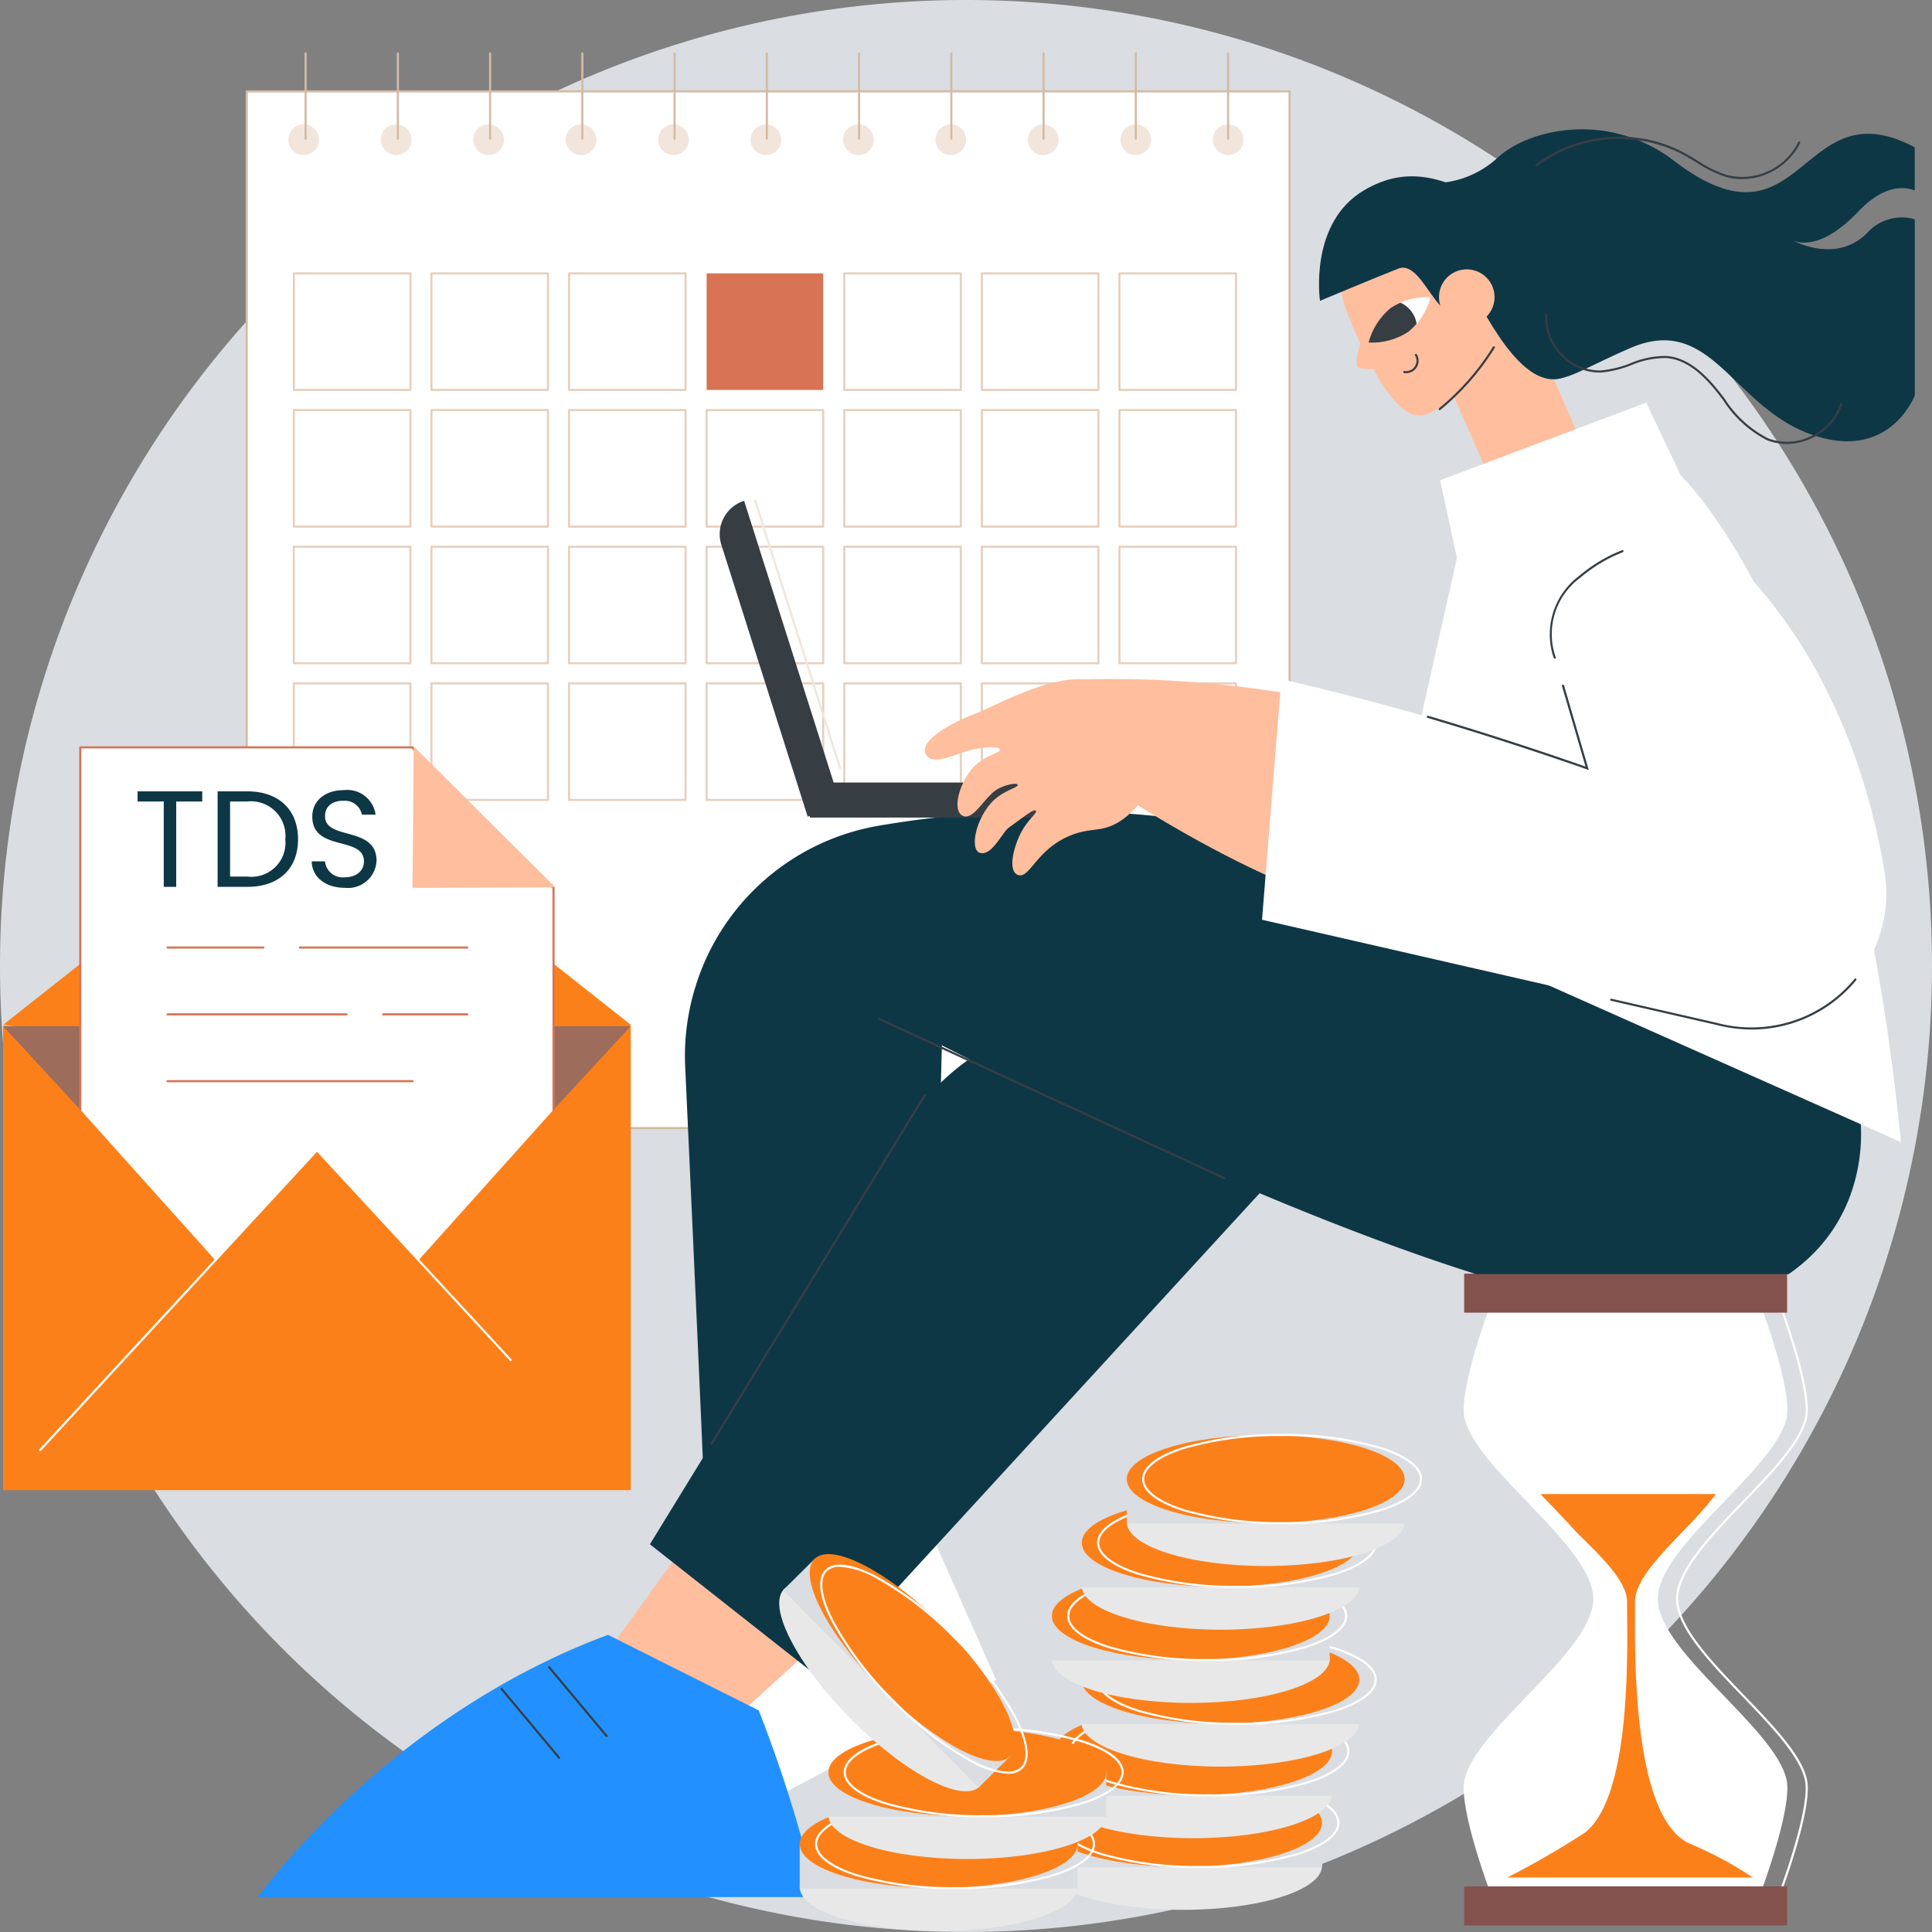 <svg xmlns="http://www.w3.org/2000/svg" xmlns:xlink="http://www.w3.org/1999/xlink" width="141" height="141" viewBox="0 0 141 141">
  <rect x="0" y="0" width="141" height="141" fill="#808080" stroke="none"/>
  <defs>
    <clipPath id="clip-path">
      <path id="path174" d="M1318.141-1844.829H1406.1v-34.793h-87.956Z" transform="translate(-1318.141 1879.622)" fill="#0e3746"/>
    </clipPath>
    <clipPath id="clip-path-2">
      <path id="path198" d="M2179.612-2511.407a4.837,4.837,0,0,0-2.9.783,4.836,4.836,0,0,0-1.624,2.527,4.836,4.836,0,0,0,2.9-.783A4.833,4.833,0,0,0,2179.612-2511.407Z" transform="translate(-2175.088 2511.413)"/>
    </clipPath>
  </defs>
  <g id="tds" transform="translate(-446.666 2886.659)">
    <g id="g12" transform="translate(446.666 -2886.659)">
      <path id="path14" d="M587.666-2816.159a70.5,70.5,0,0,1-70.5,70.5,70.5,70.5,0,0,1-70.5-70.5,70.5,70.5,0,0,1,70.5-70.5,70.5,70.5,0,0,1,70.5,70.5" transform="translate(-446.666 2886.659)" fill="#dadde1"/>
      <path id="path16" d="M758.241-2771.273h76.11v75.661h-76.11v-75.661" transform="translate(-740.236 2777.941)" fill="#fff"/>
      <path id="path18" d="M757.062-2696.946h75.956v-75.507H757.062Zm76.033.154h-76.11a.077.077,0,0,1-.077-.077v-75.661a.077.077,0,0,1,.077-.077h76.11a.077.077,0,0,1,.077.077v75.661a.077.077,0,0,1-.077.077" transform="translate(-738.979 2779.197)" fill="#d3bba3"/>
      <path id="path20" d="M1859.27-2534.221h8.352v-8.352h-8.352Zm8.429.154h-8.506a.077.077,0,0,1-.077-.077v-8.506a.077.077,0,0,1,.077-.077h8.506a.077.077,0,0,1,.077.077v8.506a.076.076,0,0,1-.077.077" transform="translate(-1777.494 2562.602)" fill="#e6d0be"/>
      <path id="path22" d="M1685.483-2534.221h8.353v-8.352h-8.353Zm8.43.154h-8.507a.077.077,0,0,1-.077-.077v-8.506a.077.077,0,0,1,.077-.077h8.507a.077.077,0,0,1,.077.077v8.506a.077.077,0,0,1-.077.077" transform="translate(-1613.75 2562.602)" fill="#e6d0be"/>
      <path id="path24" d="M1511.7-2534.221h8.353v-8.352H1511.7Zm8.43.154h-8.507a.077.077,0,0,1-.077-.077v-8.506a.077.077,0,0,1,.077-.077h8.507a.077.077,0,0,1,.077.077v8.506a.077.077,0,0,1-.077.077" transform="translate(-1450.007 2562.602)" fill="#e6d0be"/>
      <path id="path26" d="M1339.09-2532.888h8.507v-8.506h-8.507v8.506" transform="translate(-1287.52 2561.346)" fill="#d87355"/>
      <path id="path28" d="M1164.13-2534.221h8.353v-8.352h-8.353Zm8.43.154h-8.507a.077.077,0,0,1-.077-.077v-8.506a.077.077,0,0,1,.077-.077h8.507a.077.077,0,0,1,.077.077v8.506a.077.077,0,0,1-.077.077" transform="translate(-1122.525 2562.602)" fill="#e6d0be"/>
      <path id="path30" d="M990.346-2534.221H998.7v-8.352h-8.352Zm8.43.154h-8.507a.077.077,0,0,1-.077-.077v-8.506a.077.077,0,0,1,.077-.077h8.507a.077.077,0,0,1,.077.077v8.506a.077.077,0,0,1-.077.077" transform="translate(-958.783 2562.602)" fill="#e6d0be"/>
      <path id="path32" d="M816.671-2534.221h8.353v-8.352h-8.353Zm8.43.154h-8.507a.077.077,0,0,1-.077-.077v-8.506a.077.077,0,0,1,.077-.077H825.1a.077.077,0,0,1,.077.077v8.506a.077.077,0,0,1-.077.077" transform="translate(-795.144 2562.602)" fill="#e6d0be"/>
      <path id="path34" d="M1859.27-2361.621h8.352v-8.352h-8.352Zm8.429.154h-8.506a.077.077,0,0,1-.077-.077v-8.506a.077.077,0,0,1,.077-.077h8.506a.076.076,0,0,1,.077.077v8.506a.077.077,0,0,1-.077.077" transform="translate(-1777.494 2399.976)" fill="#e6d0be"/>
      <path id="path36" d="M1685.483-2361.621h8.353v-8.352h-8.353Zm8.43.154h-8.507a.077.077,0,0,1-.077-.077v-8.506a.077.077,0,0,1,.077-.077h8.507a.077.077,0,0,1,.077.077v8.506a.077.077,0,0,1-.077.077" transform="translate(-1613.75 2399.976)" fill="#e6d0be"/>
      <path id="path38" d="M1511.7-2361.621h8.353v-8.352H1511.7Zm8.43.154h-8.507a.077.077,0,0,1-.077-.077v-8.506a.077.077,0,0,1,.077-.077h8.507a.077.077,0,0,1,.077.077v8.506a.077.077,0,0,1-.077.077" transform="translate(-1450.007 2399.976)" fill="#e6d0be"/>
      <path id="path40" d="M1337.911-2361.621h8.353v-8.352h-8.353Zm8.43.154h-8.507a.077.077,0,0,1-.077-.077v-8.506a.077.077,0,0,1,.077-.077h8.507a.077.077,0,0,1,.077.077v8.506a.077.077,0,0,1-.077.077" transform="translate(-1286.263 2399.976)" fill="#e6d0be"/>
      <path id="path42" d="M1164.13-2361.621h8.353v-8.352h-8.353Zm8.43.154h-8.507a.077.077,0,0,1-.077-.077v-8.506a.077.077,0,0,1,.077-.077h8.507a.077.077,0,0,1,.077.077v8.506a.077.077,0,0,1-.077.077" transform="translate(-1122.525 2399.976)" fill="#e6d0be"/>
      <path id="path44" d="M990.346-2361.621H998.7v-8.352h-8.352Zm8.43.154h-8.507a.077.077,0,0,1-.077-.077v-8.506a.077.077,0,0,1,.077-.077h8.507a.077.077,0,0,1,.077.077v8.506a.077.077,0,0,1-.077.077" transform="translate(-958.783 2399.976)" fill="#e6d0be"/>
      <path id="path46" d="M816.561-2361.621h8.352v-8.352h-8.352Zm8.43.154h-8.507a.077.077,0,0,1-.077-.077v-8.506a.077.077,0,0,1,.077-.077h8.507a.077.077,0,0,1,.077.077v8.506a.077.077,0,0,1-.077.077" transform="translate(-795.041 2399.976)" fill="#e6d0be"/>
      <path id="path48" d="M1859.27-2189.022h8.352v-8.352h-8.352Zm8.429.154h-8.506a.077.077,0,0,1-.077-.077v-8.506a.077.077,0,0,1,.077-.077h8.506a.076.076,0,0,1,.077.077v8.506a.077.077,0,0,1-.077.077" transform="translate(-1777.494 2237.351)" fill="#e6d0be"/>
      <path id="path50" d="M1685.483-2189.022h8.353v-8.352h-8.353Zm8.43.154h-8.507a.077.077,0,0,1-.077-.077v-8.506a.077.077,0,0,1,.077-.077h8.507a.077.077,0,0,1,.077.077v8.506a.077.077,0,0,1-.077.077" transform="translate(-1613.75 2237.351)" fill="#e6d0be"/>
      <path id="path52" d="M1511.7-2189.022h8.353v-8.352H1511.7Zm8.43.154h-8.507a.077.077,0,0,1-.077-.077v-8.506a.077.077,0,0,1,.077-.077h8.507a.077.077,0,0,1,.077.077v8.506a.077.077,0,0,1-.077.077" transform="translate(-1450.007 2237.351)" fill="#e6d0be"/>
      <path id="path54" d="M1337.911-2189.022h8.353v-8.352h-8.353Zm8.43.154h-8.507a.077.077,0,0,1-.077-.077v-8.506a.077.077,0,0,1,.077-.077h8.507a.077.077,0,0,1,.077.077v8.506a.077.077,0,0,1-.077.077" transform="translate(-1286.263 2237.351)" fill="#e6d0be"/>
      <path id="path56" d="M1164.13-2189.022h8.353v-8.352h-8.353Zm8.43.154h-8.507a.077.077,0,0,1-.077-.077v-8.506a.077.077,0,0,1,.077-.077h8.507a.077.077,0,0,1,.077.077v8.506a.077.077,0,0,1-.077.077" transform="translate(-1122.525 2237.351)" fill="#e6d0be"/>
      <path id="path58" d="M990.346-2189.022H998.7v-8.352h-8.352Zm8.43.154h-8.507a.077.077,0,0,1-.077-.077v-8.506a.077.077,0,0,1,.077-.077h8.507a.077.077,0,0,1,.077.077v8.506a.077.077,0,0,1-.077.077" transform="translate(-958.783 2237.351)" fill="#e6d0be"/>
      <path id="path60" d="M816.561-2189.022h8.352v-8.352h-8.352Zm8.43.154h-8.507a.077.077,0,0,1-.077-.077v-8.506a.077.077,0,0,1,.077-.077h8.507a.077.077,0,0,1,.077.077v8.506a.077.077,0,0,1-.077.077" transform="translate(-795.041 2237.351)" fill="#e6d0be"/>
      <path id="path62" d="M1859.27-2016.435h8.352v-8.353h-8.352Zm8.429.154h-8.506a.077.077,0,0,1-.077-.077v-8.507a.077.077,0,0,1,.077-.077h8.506a.077.077,0,0,1,.077.077v8.507a.077.077,0,0,1-.077.077" transform="translate(-1777.494 2074.738)" fill="#e6d0be"/>
      <path id="path64" d="M1685.483-2016.435h8.353v-8.353h-8.353Zm8.43.154h-8.507a.077.077,0,0,1-.077-.077v-8.507a.077.077,0,0,1,.077-.077h8.507a.077.077,0,0,1,.077.077v8.507a.077.077,0,0,1-.077.077" transform="translate(-1613.75 2074.738)" fill="#e6d0be"/>
      <path id="path66" d="M1511.7-2016.435h8.353v-8.353H1511.7Zm8.43.154h-8.507a.077.077,0,0,1-.077-.077v-8.507a.077.077,0,0,1,.077-.077h8.507a.077.077,0,0,1,.077.077v8.507a.077.077,0,0,1-.077.077" transform="translate(-1450.007 2074.738)" fill="#e6d0be"/>
      <path id="path68" d="M1337.911-2016.435h8.353v-8.353h-8.353Zm8.43.154h-8.507a.077.077,0,0,1-.077-.077v-8.507a.077.077,0,0,1,.077-.077h8.507a.077.077,0,0,1,.077.077v8.507a.077.077,0,0,1-.077.077" transform="translate(-1286.263 2074.738)" fill="#e6d0be"/>
      <path id="path70" d="M1164.13-2016.435h8.353v-8.353h-8.353Zm8.43.154h-8.507a.077.077,0,0,1-.077-.077v-8.507a.077.077,0,0,1,.077-.077h8.507a.077.077,0,0,1,.077.077v8.507a.077.077,0,0,1-.077.077" transform="translate(-1122.525 2074.738)" fill="#e6d0be"/>
      <path id="path72" d="M990.346-2016.435H998.7v-8.353h-8.352Zm8.43.154h-8.507a.077.077,0,0,1-.077-.077v-8.507a.077.077,0,0,1,.077-.077h8.507a.077.077,0,0,1,.077.077v8.507a.077.077,0,0,1-.077.077" transform="translate(-958.783 2074.738)" fill="#e6d0be"/>
      <path id="path74" d="M816.561-2016.435h8.352v-8.353h-8.352Zm8.43.154h-8.507a.077.077,0,0,1-.077-.077v-8.507a.077.077,0,0,1,.077-.077h8.507a.077.077,0,0,1,.077.077v8.507a.077.077,0,0,1-.077.077" transform="translate(-795.041 2074.738)" fill="#e6d0be"/>
      <path id="path76" d="M1980.636-2728.459a1.12,1.12,0,0,1-1.121,1.12,1.12,1.12,0,0,1-1.12-1.12,1.12,1.12,0,0,1,1.12-1.121,1.121,1.121,0,0,1,1.121,1.121" transform="translate(-1889.881 2738.657)" fill="#f2e6dc"/>
      <path id="path78" d="M1863.876-2728.459a1.12,1.12,0,0,1-1.12,1.12,1.12,1.12,0,0,1-1.12-1.12,1.12,1.12,0,0,1,1.12-1.121,1.12,1.12,0,0,1,1.12,1.121" transform="translate(-1779.868 2738.657)" fill="#f2e6dc"/>
      <path id="path80" d="M1747.116-2728.459a1.12,1.12,0,0,1-1.12,1.12,1.12,1.12,0,0,1-1.12-1.12,1.12,1.12,0,0,1,1.12-1.121,1.12,1.12,0,0,1,1.12,1.121" transform="translate(-1669.856 2738.657)" fill="#f2e6dc"/>
      <path id="path82" d="M1630.357-2728.459a1.12,1.12,0,0,1-1.12,1.12,1.12,1.12,0,0,1-1.12-1.12,1.12,1.12,0,0,1,1.12-1.121,1.12,1.12,0,0,1,1.12,1.121" transform="translate(-1559.844 2738.657)" fill="#f2e6dc"/>
      <path id="path84" d="M1513.6-2728.459a1.12,1.12,0,0,1-1.12,1.12,1.12,1.12,0,0,1-1.12-1.12,1.12,1.12,0,0,1,1.12-1.121,1.12,1.12,0,0,1,1.12,1.121" transform="translate(-1449.831 2738.657)" fill="#f2e6dc"/>
      <path id="path86" d="M1396.837-2728.459a1.12,1.12,0,0,1-1.12,1.12,1.12,1.12,0,0,1-1.12-1.12,1.12,1.12,0,0,1,1.12-1.121,1.12,1.12,0,0,1,1.12,1.121" transform="translate(-1339.818 2738.657)" fill="#f2e6dc"/>
      <path id="path88" d="M1280.073-2728.459a1.12,1.12,0,0,1-1.121,1.12,1.12,1.12,0,0,1-1.12-1.12,1.121,1.121,0,0,1,1.12-1.121,1.121,1.121,0,0,1,1.121,1.121" transform="translate(-1229.801 2738.657)" fill="#f2e6dc"/>
      <path id="path90" d="M1163.313-2728.459a1.12,1.12,0,0,1-1.12,1.12,1.12,1.12,0,0,1-1.12-1.12,1.121,1.121,0,0,1,1.12-1.121,1.12,1.12,0,0,1,1.12,1.121" transform="translate(-1119.788 2738.657)" fill="#f2e6dc"/>
      <path id="path92" d="M1046.552-2728.459a1.12,1.12,0,0,1-1.12,1.12,1.12,1.12,0,0,1-1.12-1.12,1.121,1.121,0,0,1,1.12-1.121,1.12,1.12,0,0,1,1.12,1.121" transform="translate(-1009.775 2738.657)" fill="#f2e6dc"/>
      <path id="path94" d="M929.792-2728.459a1.12,1.12,0,0,1-1.12,1.12,1.12,1.12,0,0,1-1.121-1.12,1.121,1.121,0,0,1,1.121-1.121,1.12,1.12,0,0,1,1.12,1.121" transform="translate(-899.762 2738.657)" fill="#f2e6dc"/>
      <path id="path96" d="M813.031-2728.459a1.12,1.12,0,0,1-1.12,1.12,1.12,1.12,0,0,1-1.121-1.12,1.12,1.12,0,0,1,1.121-1.121,1.12,1.12,0,0,1,1.12,1.121" transform="translate(-789.748 2738.657)" fill="#f2e6dc"/>
      <path id="path98" d="M832.621-2819.219v0" transform="translate(-810.317 2823.117)" fill="#fff"/>
      <path id="path100" d="M831.364-2814.167a.077.077,0,0,1-.077-.077v-6.233a.077.077,0,0,1,.077-.077.077.077,0,0,1,.077.077v6.233a.077.077,0,0,1-.077.077" transform="translate(-809.061 2824.373)" fill="#d3bba3"/>
      <path id="path102" d="M949.122-2819.219v0" transform="translate(-920.086 2823.117)" fill="#fff"/>
      <path id="path104" d="M947.867-2814.167a.077.077,0,0,1-.077-.077v-6.233a.077.077,0,0,1,.077-.077.077.077,0,0,1,.077.077v6.233a.077.077,0,0,1-.077.077" transform="translate(-918.831 2824.373)" fill="#d3bba3"/>
      <path id="path106" d="M1065.624-2819.219v0" transform="translate(-1029.856 2823.117)" fill="#fff"/>
      <path id="path108" d="M1064.368-2814.167a.077.077,0,0,1-.077-.077v-6.233a.077.077,0,0,1,.077-.077.077.077,0,0,1,.077.077v6.233a.077.077,0,0,1-.077.077" transform="translate(-1028.6 2824.373)" fill="#d3bba3"/>
      <path id="path110" d="M1182.125-2819.219v0" transform="translate(-1139.625 2823.117)" fill="#fff"/>
      <path id="path112" d="M1180.87-2814.167a.077.077,0,0,1-.077-.077v-6.233a.077.077,0,0,1,.077-.077.077.077,0,0,1,.077.077v6.233a.077.077,0,0,1-.077.077" transform="translate(-1138.37 2824.373)" fill="#d3bba3"/>
      <path id="path114" d="M1298.628-2819.219v0" transform="translate(-1249.395 2823.117)" fill="#fff"/>
      <path id="path116" d="M1297.371-2814.167a.077.077,0,0,1-.077-.077v-6.233a.077.077,0,0,1,.077-.077.077.077,0,0,1,.077.077v6.233a.077.077,0,0,1-.077.077" transform="translate(-1248.139 2824.373)" fill="#d3bba3"/>
      <path id="path118" d="M1415.13-2819.219v0" transform="translate(-1359.165 2823.117)" fill="#fff"/>
      <path id="path120" d="M1413.874-2814.167a.077.077,0,0,1-.077-.077v-6.233a.077.077,0,0,1,.077-.077.077.077,0,0,1,.077.077v6.233a.077.077,0,0,1-.077.077" transform="translate(-1357.909 2824.373)" fill="#d3bba3"/>
      <path id="path122" d="M1531.636-2819.219v0" transform="translate(-1468.939 2823.117)" fill="#fff"/>
      <path id="path124" d="M1530.38-2814.167a.077.077,0,0,1-.077-.077v-6.233a.076.076,0,0,1,.077-.077.077.077,0,0,1,.077.077v6.233a.077.077,0,0,1-.077.077" transform="translate(-1467.683 2824.373)" fill="#d3bba3"/>
      <path id="path126" d="M1648.129-2819.219v0" transform="translate(-1578.7 2823.117)" fill="#fff"/>
      <path id="path128" d="M1646.873-2814.167a.077.077,0,0,1-.077-.077v-6.233a.077.077,0,0,1,.077-.077.077.077,0,0,1,.077.077v6.233a.077.077,0,0,1-.077.077" transform="translate(-1577.444 2824.373)" fill="#d3bba3"/>
      <path id="path130" d="M1764.636-2819.219v0" transform="translate(-1688.474 2823.117)" fill="#fff"/>
      <path id="path132" d="M1763.379-2814.167a.077.077,0,0,1-.077-.077v-6.233a.077.077,0,0,1,.077-.077.077.077,0,0,1,.077.077v6.233a.077.077,0,0,1-.077.077" transform="translate(-1687.218 2824.373)" fill="#d3bba3"/>
      <path id="path134" d="M1881.129-2819.219v0" transform="translate(-1798.235 2823.117)" fill="#fff"/>
      <path id="path136" d="M1879.872-2814.167a.077.077,0,0,1-.077-.077v-6.233a.077.077,0,0,1,.077-.077.076.076,0,0,1,.077.077v6.233a.077.077,0,0,1-.077.077" transform="translate(-1796.979 2824.373)" fill="#d3bba3"/>
      <path id="path138" d="M1997.635-2819.219v0" transform="translate(-1908.009 2823.117)" fill="#fff"/>
      <path id="path140" d="M1996.379-2814.167a.077.077,0,0,1-.077-.077v-6.233a.077.077,0,0,1,.077-.077.077.077,0,0,1,.077.077v6.233a.077.077,0,0,1-.077.077" transform="translate(-1906.753 2824.373)" fill="#d3bba3"/>
      <path id="path142" d="M2316.852-1237.97H2297.1s-2.308,6.128-1.881,8.179c.793,3.811,9.405,9.365,9.405,13.236s-8.613,9.424-9.405,13.235c-.427,2.052,1.881,8.18,1.881,8.18h19.755s2.308-6.128,1.882-8.18c-.793-3.811-9.406-9.365-9.406-13.235s8.613-9.425,9.406-13.236c.426-2.052-1.882-8.179-1.882-8.179" transform="translate(-2188.344 1333.243)" fill="#fff"/>
      <path id="path144" d="M2359.544-991.965c0-2.289,4.057-5.3,5.9-7.859h-12.794c1.928,2.563,6.315,5.587,6.315,7.859,0,2.871.431,14.069-3.059,16.843a61.92,61.92,0,0,1-5.682,3.285h17.922a27.094,27.094,0,0,0-4.613-2.472c-4.349-1.97-3.987-14.786-3.987-17.657" transform="translate(-2240.22 1108.859)" fill="#fc8019"/>
      <path id="path146" d="M2320.386-1196.474h19.647c.217-.589,2.257-6.177,1.859-8.087-.366-1.761-2.489-3.967-4.542-6.1-2.392-2.486-4.865-5.057-4.865-7.149s2.473-4.663,4.865-7.149c2.053-2.134,4.176-4.341,4.542-6.1.4-1.91-1.642-7.5-1.859-8.087h-19.647c-.218.589-2.257,6.178-1.86,8.087.366,1.761,2.489,3.967,4.542,6.1,2.391,2.486,4.865,5.057,4.865,7.149s-2.473,4.662-4.865,7.149c-2.053,2.134-4.176,4.341-4.542,6.1C2318.128-1202.651,2320.168-1197.063,2320.386-1196.474Zm19.7.154h-19.755a.076.076,0,0,1-.072-.05c-.095-.25-2.312-6.172-1.885-8.222.375-1.8,2.418-3.929,4.582-6.178,2.371-2.464,4.822-5.013,4.822-7.042s-2.451-4.578-4.822-7.042c-2.164-2.249-4.207-4.373-4.582-6.177-.426-2.05,1.791-7.972,1.885-8.223a.077.077,0,0,1,.072-.05h19.755a.078.078,0,0,1,.073.05c.094.251,2.311,6.172,1.885,8.223-.375,1.8-2.419,3.928-4.582,6.177-2.37,2.464-4.822,5.013-4.822,7.042s2.452,4.578,4.822,7.042c2.163,2.249,4.208,4.373,4.582,6.178.427,2.05-1.791,7.972-1.885,8.222a.078.078,0,0,1-.073.05" transform="translate(-2210.163 1334.499)" fill="#fff"/>
      <path id="path148" d="M2622.058-703.307a.075.075,0,0,1-.022,0,.076.076,0,0,1-.052-.1,12.516,12.516,0,0,0,.779-4.823c-.281-1.348-1.6-2.938-2.721-4.173a.077.077,0,0,1,.005-.109.077.077,0,0,1,.109.005c1.133,1.249,2.47,2.86,2.759,4.245.179.863-.084,2.511-.782,4.9a.078.078,0,0,1-.074.055" transform="translate(-2494.43 838.166)" fill="#fff"/>
      <path id="path150" d="M2639.213-1185.513a.077.077,0,0,1-.048-.017.077.077,0,0,1-.012-.109,7.45,7.45,0,0,0,1.62-2.891c.24-1.155-.407-3.646-.994-5.533a.077.077,0,0,1,.051-.1.077.077,0,0,1,.1.051c.592,1.9,1.244,4.422,1,5.61a7.481,7.481,0,0,1-1.65,2.956.077.077,0,0,1-.06.029" transform="translate(-2512.439 1291.967)" fill="#fff"/>
      <path id="path152" d="M2319.39-501.428h-23.569v-2.851h23.569v2.851" transform="translate(-2188.964 641.95)" fill="#84524d"/>
      <path id="path154" d="M2319.39-1275.333h-23.569v-2.85h23.569v2.85" transform="translate(-2188.964 1371.133)" fill="#84524d"/>
      <path id="path156" d="M1234.1-1044.011l7.15,16.122-28.327,15.106s-2.77-25.876,21.177-31.227" transform="translate(-1168.553 1150.492)" fill="#fff"/>
      <path id="path158" d="M1330.348-1633.663l-.711,27.426c-.092-.011-16.4,9.018-16.288,8.241.076-.514-.939-22.872-1.635-37.976a17.083,17.083,0,0,1,.774-5.931l11.257,1.905,6.6,6.334" transform="translate(-1261.708 1713.833)" fill="#0e3746"/>
      <path id="path160" d="M1190.042-941.392l-10.508,9.593-8.1-4.779,8.641-11.966,9.964,7.152" transform="translate(-1129.555 1060.542)" fill="#ffbe9d"/>
      <path id="path162" d="M813.233-802.82H772.455s9.3-13.1,25.546-19.138l11,5.514a97.7,97.7,0,0,1,4.228,13.625" transform="translate(-753.629 941.271)" fill="#2291ff"/>
      <path id="path164" d="M1142.972-777.282a.076.076,0,0,1-.059-.028l-4.2-5.024a.077.077,0,0,1,.01-.109.077.077,0,0,1,.109.009l4.2,5.024a.076.076,0,0,1-.01.108.076.076,0,0,1-.049.018" transform="translate(-1098.702 904.055)" fill="#363e44"/>
      <path id="path166" d="M1082.984-749.828a.076.076,0,0,1-.059-.028l-4.2-5.024a.077.077,0,0,1,.01-.109.077.077,0,0,1,.109.009l4.2,5.024a.076.076,0,0,1-.01.108.076.076,0,0,1-.049.018" transform="translate(-1042.181 878.189)" fill="#363e44"/>
      <path id="path168" d="M1314.3-1576.61l-34.73,37.828-12.17-9.59,19.347-31.539s6.283-9.11,14.658-4.88a67.426,67.426,0,0,1,12.895,8.18" transform="translate(-1219.969 1661.077)" fill="#0e3746"/>
      <g id="g170" transform="translate(50.36 58.194)">
        <g id="g172" clip-path="url(#clip-path)">
          <path id="path178" d="M1338.7-1861.5c24.493-4.206,48.332,3.921,71.679,21.3,0,0,1.646,10.941-11.223,13.949s-55.794-19.23-55.794-19.23l-.1,3.883-17.86-8.24a16.978,16.978,0,0,1,13.3-11.661" transform="translate(-1324.983 1863.577)" fill="#0e3746"/>
        </g>
      </g>
      <path id="path180" d="M1580.574-1589.628a.082.082,0,0,1-.032-.007l-25.2-11.629a.078.078,0,0,1-.038-.1.077.077,0,0,1,.1-.038l25.2,11.629a.078.078,0,0,1,.038.1.076.076,0,0,1-.07.045" transform="translate(-1491.236 1675.682)" fill="#363e44"/>
      <path id="path182" d="M1343.943-1479.295a.077.077,0,0,1-.04-.011.077.077,0,0,1-.025-.106l15.57-25.452a.078.078,0,0,1,.106-.026.077.077,0,0,1,.025.106l-15.57,25.452a.077.077,0,0,1-.066.037" transform="translate(-1292.019 1584.748)" fill="#363e44"/>
      <path id="path184" d="M2242.419-2719.4a7.024,7.024,0,0,0,5.413-1.748c2.284-2.195,8.16-3.524,12.948.138,9.526,7.286,9.126-5.475,17.579-.974v3.147c-.907-.337-2.341-.323-4.125,1.546-2.634,2.763-4.313,2.309-4.786,2.092-.088-.045-.136-.075-.136-.075a.927.927,0,0,0,.136.075c.631.327,3.32,1.526,5.4-.492a3.4,3.4,0,0,1,3.515-1.042v12.854s-1.827,4.917-7.6,2.834-7.259-8.874-13.216-6.266-4.69,3.15-10.261.481-4.859-12.57-4.859-12.57" transform="translate(-2138.62 2732.736)" fill="#0e3746"/>
      <path id="path186" d="M2145.551-2618.084c2.278.469,5.709-5.033,5.709-5.033l.224-7.1a5.923,5.923,0,0,0-7.806-3.037,5.923,5.923,0,0,0-3.037,7.806s2.591,6.886,4.91,7.365" transform="translate(-2042.277 2648.372)" fill="#ffbe9d"/>
      <path id="path188" d="M2234.926-2559.846l-6.418,8.321-.52-6.268-5.66-12.871,6.569-2.889,6.029,13.707" transform="translate(-2119.718 2591.647)" fill="#ffbe9d"/>
      <path id="path190" d="M2160.564-2470.047s-.82,2.261-.554,2.647c.318.46,2.146.021,2.146.021s-1.63-2.646-1.592-2.667" transform="translate(-2060.951 2494.122)" fill="#ffbe9d"/>
      <path id="path192" d="M2216.759-2511.407a5.138,5.138,0,0,0-2.217.392c-.233.1,1.026,1.772,1.2,1.57a5.161,5.161,0,0,0,1.016-1.962" transform="translate(-2112.355 2533.098)" fill="#fff"/>
      <g id="g194" transform="translate(99.88 21.684)">
        <g id="g196" clip-path="url(#clip-path-2)">
          <path id="path202" d="M2168.866-2507.248a2.024,2.024,0,0,0-2.62,1.153,2.024,2.024,0,0,0,1.152,2.621,2.025,2.025,0,0,0,2.621-1.152,2.025,2.025,0,0,0-1.153-2.621" transform="translate(-2166.627 2507.618)" fill="#363e44"/>
        </g>
      </g>
      <path id="path204" d="M2219.158-2438.238a.916.916,0,0,1-.143-.011.078.078,0,0,1-.064-.089.077.077,0,0,1,.088-.064.755.755,0,0,0,.75-.33.758.758,0,0,0,.018-.8.078.078,0,0,1,.027-.106.077.077,0,0,1,.105.028.914.914,0,0,1-.021.96.909.909,0,0,1-.76.408" transform="translate(-2116.535 2465.476)" fill="#363e44"/>
      <path id="path206" d="M2263.669-2444.678a.077.077,0,0,1-.064-.035.077.077,0,0,1,.021-.107,18.3,18.3,0,0,0,3.929-4.486.077.077,0,0,1,.106-.025.077.077,0,0,1,.025.106,18.461,18.461,0,0,1-3.974,4.533.078.078,0,0,1-.042.013" transform="translate(-2158.597 2474.613)" fill="#363e44"/>
      <path id="path208" d="M2127.962-2656.142c.764-1.713-1.42-5.088-3.865-6.362-3.152-1.643-5.563-2.063-8.291-.488-4.119,2.378-3.27,8.1-3.27,8.1s4.266-1.788,5.719-2.352c2.043-.791,3.137,5.9,5.484,2.084.258-.421,3.5,7.8,7.046,5.627,4.859-2.971-3.634-4.789-2.823-6.607" transform="translate(-2016.201 2676.847)" fill="#0e3746"/>
      <path id="path210" d="M2264.048-2544.447a2.026,2.026,0,0,0,2.026,2.026,2.026,2.026,0,0,0,2.026-2.026,2.027,2.027,0,0,0-2.026-2.026,2.026,2.026,0,0,0-2.026,2.026" transform="translate(-2159.027 2566.132)" fill="#ffbe9d"/>
      <path id="path212" d="M2415.685-2480.59a3.745,3.745,0,0,1-1.387-.26,8.344,8.344,0,0,1-3.245-2.961c-.1-.125-.193-.25-.289-.373-.919-1.177-2.186-2.544-3.834-2.671a6.407,6.407,0,0,0-2.557.52,7.887,7.887,0,0,1-2.231.54,3.868,3.868,0,0,1-2.911-1.244,3.873,3.873,0,0,1-1.135-2.956.076.076,0,0,1,.082-.071.076.076,0,0,1,.071.082,3.72,3.72,0,0,0,1.093,2.837,3.722,3.722,0,0,0,2.794,1.2,7.75,7.75,0,0,0,2.188-.532,6.53,6.53,0,0,1,2.62-.527c1.708.132,3,1.528,3.944,2.73q.145.185.289.374a8.235,8.235,0,0,0,3.18,2.912,3.949,3.949,0,0,0,3.144-.173,3.948,3.948,0,0,0,2.11-2.339.077.077,0,0,1,.1-.051.078.078,0,0,1,.051.1,4.1,4.1,0,0,1-2.19,2.432,4.379,4.379,0,0,1-1.881.438" transform="translate(-2285.318 2512.984)" fill="#363e44"/>
      <path id="path214" d="M2400.652-2710.885a4.236,4.236,0,0,1-1.147-.156,9.122,9.122,0,0,1-2.219-1.093c-.315-.193-.641-.392-.969-.568a10.1,10.1,0,0,0-10.622.865.076.076,0,0,1-.108-.014.077.077,0,0,1,.014-.108,9.934,9.934,0,0,1,5.269-1.988,9.93,9.93,0,0,1,5.521,1.109c.331.178.66.378.976.572a8.986,8.986,0,0,0,2.181,1.076,4.581,4.581,0,0,0,5.222-2.4.077.077,0,0,1,.1-.038.078.078,0,0,1,.038.1,4.771,4.771,0,0,1-4.257,2.638" transform="translate(-2273.527 2723.96)" fill="#363e44"/>
      <path id="path216" d="M1469.37-1895.8h20.813a2.557,2.557,0,0,0,2.557-2.557h-23.37v2.557" transform="translate(-1410.271 1955.467)" fill="#363e44"/>
      <path id="path218" d="M1361.944-2231.135l-6.3-19.835a2.556,2.556,0,0,1,1.662-3.211l7.078,22.272-2.436.774" transform="translate(-1302.999 2290.73)" fill="#363e44"/>
      <path id="path220" d="M1405.338-2235.865a.077.077,0,0,1-.074-.053l-6.195-19.494a.077.077,0,0,1,.05-.1.077.077,0,0,1,.1.05l6.195,19.493a.077.077,0,0,1-.05.1.075.075,0,0,1-.023,0" transform="translate(-1344.029 2291.985)" fill="#f2e6dc"/>
      <path id="path222" d="M2225.16-2324.212l-38.166-16.985,5.76-25.645-1.226-5.674,15.048-5.666,2.513,5.323s12.446,11.549,16.07,48.646" transform="translate(-2086.426 2407.565)" fill="#fff"/>
      <path id="path224" d="M1618.46-2026.473c1.377-.521,6.756-3.6,9.178-2.028,2.439,1.582,3.4,4.639,3.331,7.536l-.026.026a5.714,5.714,0,0,1-2.141,2.426c-1.3.778-2.012.368-3.516.976-2.54,1.026-3,3.275-3.88,2.862-.6-.283-.391-1.6.117-2.759.522-1.187,1.361-1.735,1.231-1.9-.143-.184-.923.482-1.969,1.223-.486.344-1.237,2.107-2.117,1.842-.7-.212-.383-2.239.789-3.6.83-.96,2.05-1.147,1.97-1.365-.06-.163-.785-.033-1.376.263-.975.489-1.762,2.285-2.569,2.024-.789-.255-.479-2.02.519-3.337.842-1.109,2.214-1.254,2.115-1.524-.069-.19-.7-.253-1.99.011-1.08.22-3.037,1.341-3.437.25-.337-.917,1.691-2.142,3.771-2.927" transform="translate(-1547.157 2078.509)" fill="#ffbe9d"/>
      <path id="path226" d="M1843.274-2024.675a7.343,7.343,0,0,1,4.879,7.308c-.137,2.117-1.241,4.273-4.594,5.494-8.163,2.972-25.864-9.093-25.864-9.093l-2.059-7.98a78.6,78.6,0,0,1,27.638,4.272" transform="translate(-1736.527 2078.527)" fill="#ffbe9d"/>
      <path id="path228" d="M2068.79-2210.631l-8.284,3.806,3.735,12.761a204.148,204.148,0,0,0-22.316-6.508l-1.41,17.56,33.19,7.6a9.845,9.845,0,0,0,12.254-11.02c-1.062-6.628-4.111-16.322-11.551-23.291a5.105,5.105,0,0,0-5.618-.908" transform="translate(-1948.411 2250.136)" fill="#fff"/>
      <path id="path230" d="M2490.519-1647.2a10.15,10.15,0,0,1-2.568-.332l-7.7-1.764a.078.078,0,0,1-.058-.092.077.077,0,0,1,.093-.058l7.7,1.764a9.756,9.756,0,0,0,10.041-3.214.077.077,0,0,1,.109-.009.077.077,0,0,1,.01.108,9.9,9.9,0,0,1-7.628,3.6" transform="translate(-2362.677 1722.334)" fill="#363e44"/>
      <path id="path232" d="M2260.5-2015.517l-.143-.051c-.052-.019-5.345-1.9-11.615-3.753a.078.078,0,0,1-.052-.1.079.079,0,0,1,.1-.052c5.7,1.682,10.595,3.393,11.48,3.706l-1.718-5.87a.077.077,0,0,1,.052-.1.077.077,0,0,1,.1.052l1.8,6.158" transform="translate(-2144.556 2071.713)" fill="#363e44"/>
      <path id="path234" d="M2404.152-2183.929a.077.077,0,0,1-.073-.053,5.313,5.313,0,0,1,1.833-5.963,11.262,11.262,0,0,1,3.154-1.893.078.078,0,0,1,.1.046.078.078,0,0,1-.046.1,11.051,11.051,0,0,0-3.108,1.866,5.11,5.11,0,0,0-1.785,5.8.077.077,0,0,1-.049.1.08.08,0,0,1-.024,0" transform="translate(-2290.688 2231.994)" fill="#363e44"/>
      <path id="path236" d="M496.365-1887.423l-2.6,5.089-43.2-5.089,22.9-18.093,22.9,18.093" transform="translate(-450.331 1962.213)" fill="#fc8019"/>
      <path id="path238" d="M496.365-1556.87H450.556v-33.859h45.809v33.859" transform="translate(-450.331 1665.617)" fill="#fc8019"/>
      <path id="path240" d="M496.365-1590.729H450.556l22.9,24.807Z" transform="translate(-450.331 1665.617)" fill="#9e6c5a"/>
      <path id="path242" d="M548.083-1916.4l17.269,19.246L582.62-1916.4v-16.2l-6.155-4.1-4.139-6.156H548.083v26.452" transform="translate(-542.222 1997.389)" fill="#fff"/>
      <path id="path244" d="M836.38-1691.2H824.17a.077.077,0,0,1-.077-.077.077.077,0,0,1,.077-.077H836.38a.077.077,0,0,1,.077.077.077.077,0,0,1-.077.077" transform="translate(-802.282 1760.429)" fill="#d87355"/>
      <path id="path246" d="M663.987-1691.2h-7a.077.077,0,0,1-.077-.077.077.077,0,0,1,.077-.077h7a.077.077,0,0,1,.077.077.077.077,0,0,1-.077.077" transform="translate(-644.762 1760.429)" fill="#d87355"/>
      <path id="path248" d="M935.407-1606.749h-6.137a.077.077,0,0,1-.077-.077.077.077,0,0,1,.077-.077h6.137a.077.077,0,0,1,.077.077.077.077,0,0,1-.077.077" transform="translate(-901.309 1680.856)" fill="#d87355"/>
      <path id="path250" d="M670.06-1606.749H656.989a.077.077,0,0,1-.077-.077.077.077,0,0,1,.077-.077H670.06a.077.077,0,0,1,.077.077.077.077,0,0,1-.077.077" transform="translate(-644.762 1680.856)" fill="#d87355"/>
      <path id="path252" d="M674.866-1522.3H656.989a.077.077,0,0,1-.077-.077.077.077,0,0,1,.077-.077h17.877a.077.077,0,0,1,.077.077.077.077,0,0,1-.077.077" transform="translate(-644.762 1601.283)" fill="#d87355"/>
      <path id="path254" d="M581.364-1917.576a.077.077,0,0,1-.077-.077v-16.156l-6.121-4.076a.073.073,0,0,1-.021-.021l-4.116-6.122H546.9v26.375a.077.077,0,0,1-.077.077.077.077,0,0,1-.077-.077V-1944.1a.077.077,0,0,1,.077-.077H571.07a.078.078,0,0,1,.064.034l4.13,6.143,6.142,4.09a.078.078,0,0,1,.034.064v16.2a.077.077,0,0,1-.077.077" transform="translate(-540.966 1998.645)" fill="#d87355"/>
      <path id="path256" d="M967.615-1933.638l10.424-.036-10.333-10.281Z" transform="translate(-937.511 1998.431)" fill="#ffbe9d"/>
      <path id="path258" d="M496.365-1409.282H450.556l22.9-24.807Z" transform="translate(-450.331 1518.03)" fill="#fc8019"/>
      <path id="path260" d="M496.065-1413.373a.076.076,0,0,1-.052-.021.077.077,0,0,1,0-.109l20.2-21.88a.079.079,0,0,1,.113,0l14.143,15.318a.077.077,0,0,1,0,.109.077.077,0,0,1-.109,0l-14.086-15.256-20.145,21.82a.077.077,0,0,1-.057.025" transform="translate(-493.138 1519.27)" fill="#fff"/>
      <path id="path268" d="M1785.648-582.6c0,1.774-4.54,3.211-10.14,3.211s-10.14-1.438-10.14-3.211,4.54-3.211,10.14-3.211,10.14,1.438,10.14,3.211" transform="translate(-1689.165 718.771)" fill="#e8e8e8"/>
      <path id="path270" d="M1785.648-582.29h-20.279V-585.6h20.279v3.308" transform="translate(-1689.165 718.57)" fill="#dadde1"/>
      <path id="path272" d="M1785.648-636.854c0,1.773-4.54,3.211-10.14,3.211s-10.14-1.438-10.14-3.211,4.54-3.211,10.14-3.211,10.14,1.437,10.14,3.211" transform="translate(-1689.165 769.889)" fill="#fc8019"/>
      <path id="path274" d="M1794.919-641.244a24.639,24.639,0,0,0-7.146.937c-1.853.586-2.916,1.387-2.916,2.2s1.063,1.61,2.916,2.2a24.666,24.666,0,0,0,7.146.937,24.663,24.663,0,0,0,7.146-.937c1.854-.587,2.916-1.388,2.916-2.2s-1.062-1.61-2.916-2.2A24.639,24.639,0,0,0,1794.919-641.244Zm0,6.421a24.819,24.819,0,0,1-7.193-.944c-1.95-.618-3.024-1.45-3.024-2.344s1.074-1.727,3.024-2.344a24.819,24.819,0,0,1,7.193-.944,24.824,24.824,0,0,1,7.193.944c1.949.617,3.023,1.449,3.023,2.344s-1.074,1.726-3.023,2.344a24.824,24.824,0,0,1-7.193.944" transform="translate(-1707.381 771.145)" fill="#fff"/>
      <path id="path276" d="M1798.274-673.028c0,1.773-4.54,3.211-10.14,3.211S1778-671.255,1778-673.028s4.539-3.211,10.139-3.211,10.14,1.437,10.14,3.211" transform="translate(-1701.062 803.972)" fill="#e8e8e8"/>
      <path id="path278" d="M1798.274-672.73H1778v-3.308h20.279v3.308" transform="translate(-1701.062 803.784)" fill="#dadde1"/>
      <path id="path280" d="M1798.274-727.294c0,1.773-4.54,3.211-10.14,3.211S1778-725.521,1778-727.294s4.539-3.211,10.139-3.211,10.14,1.438,10.14,3.211" transform="translate(-1701.062 855.103)" fill="#fc8019"/>
      <path id="path282" d="M1807.546-731.684a24.666,24.666,0,0,0-7.146.937c-1.854.586-2.916,1.388-2.916,2.2s1.063,1.61,2.916,2.2a24.666,24.666,0,0,0,7.146.937,24.666,24.666,0,0,0,7.146-.937c1.853-.587,2.916-1.388,2.916-2.2s-1.063-1.61-2.916-2.2A24.666,24.666,0,0,0,1807.546-731.684Zm0,6.421a24.824,24.824,0,0,1-7.193-.944c-1.949-.618-3.023-1.45-3.023-2.344s1.074-1.727,3.023-2.344a24.824,24.824,0,0,1,7.193-.944,24.819,24.819,0,0,1,7.193.944c1.95.617,3.024,1.45,3.024,2.344s-1.074,1.726-3.024,2.344a24.819,24.819,0,0,1-7.193.944" transform="translate(-1719.278 856.359)" fill="#fff"/>
      <path id="path284" d="M1476.983-555.828c0,1.774-4.54,3.211-10.14,3.211s-10.14-1.437-10.14-3.211,4.54-3.211,10.14-3.211,10.14,1.438,10.14,3.211" transform="translate(-1398.336 693.545)" fill="#e8e8e8"/>
      <path id="path286" d="M1476.983-555.518H1456.7v-3.308h20.279v3.308" transform="translate(-1398.336 693.344)" fill="#dadde1"/>
      <path id="path288" d="M1476.983-610.095c0,1.774-4.54,3.211-10.14,3.211s-10.14-1.437-10.14-3.211,4.54-3.211,10.14-3.211,10.14,1.438,10.14,3.211" transform="translate(-1398.336 744.676)" fill="#fc8019"/>
      <path id="path290" d="M1486.253-614.484a24.666,24.666,0,0,0-7.146.937c-1.853.587-2.916,1.388-2.916,2.2s1.063,1.61,2.916,2.2a24.668,24.668,0,0,0,7.146.936,24.667,24.667,0,0,0,7.146-.936c1.853-.587,2.916-1.388,2.916-2.2s-1.063-1.61-2.916-2.2A24.665,24.665,0,0,0,1486.253-614.484Zm0,6.421a24.825,24.825,0,0,1-7.193-.944c-1.949-.617-3.023-1.449-3.023-2.344s1.074-1.726,3.023-2.343a24.8,24.8,0,0,1,7.193-.945,24.8,24.8,0,0,1,7.193.945c1.949.617,3.023,1.449,3.023,2.343s-1.074,1.727-3.023,2.344a24.824,24.824,0,0,1-7.193.944" transform="translate(-1416.552 745.932)" fill="#fff"/>
      <path id="path292" d="M1513.156-646.423c0,1.768-4.54,3.2-10.14,3.2s-10.14-1.433-10.14-3.2,4.54-3.2,10.14-3.2,10.14,1.434,10.14,3.2" transform="translate(-1432.419 778.897)" fill="#e8e8e8"/>
      <path id="path294" d="M1513.156-646.113h-20.279v-3.3h20.279v3.3" transform="translate(-1432.419 778.696)" fill="#dadde1"/>
      <path id="path296" d="M1513.156-700.53c0,1.768-4.54,3.2-10.14,3.2s-10.14-1.434-10.14-3.2,4.54-3.2,10.14-3.2,10.14,1.433,10.14,3.2" transform="translate(-1432.419 829.876)" fill="#fc8019"/>
      <path id="path298" d="M1522.426-704.911a24.729,24.729,0,0,0-7.146.934c-1.853.586-2.916,1.384-2.916,2.19s1.063,1.606,2.916,2.191a24.725,24.725,0,0,0,7.146.935,24.724,24.724,0,0,0,7.146-.935c1.854-.585,2.916-1.384,2.916-2.191s-1.062-1.6-2.916-2.19A24.728,24.728,0,0,0,1522.426-704.911Zm0,6.4a24.877,24.877,0,0,1-7.193-.942c-1.95-.616-3.024-1.446-3.024-2.338s1.074-1.722,3.024-2.338a24.882,24.882,0,0,1,7.193-.941,24.888,24.888,0,0,1,7.193.941c1.949.616,3.023,1.446,3.023,2.338s-1.074,1.722-3.023,2.338a24.884,24.884,0,0,1-7.193.942" transform="translate(-1450.635 831.133)" fill="#fff"/>
      <path id="path300" d="M1832.755-763.467c0,1.773-4.54,3.211-10.14,3.211s-10.14-1.438-10.14-3.211,4.54-3.211,10.14-3.211,10.14,1.437,10.14,3.211" transform="translate(-1733.549 889.185)" fill="#e8e8e8"/>
      <path id="path302" d="M1832.755-763.157h-20.279v-3.308h20.279v3.308" transform="translate(-1733.549 888.985)" fill="#dadde1"/>
      <path id="path304" d="M1832.755-817.734c0,1.773-4.54,3.211-10.14,3.211s-10.14-1.438-10.14-3.211,4.54-3.211,10.14-3.211,10.14,1.438,10.14,3.211" transform="translate(-1733.549 940.316)" fill="#fc8019"/>
      <path id="path306" d="M1842.038-822.124a24.666,24.666,0,0,0-7.146.937c-1.853.586-2.916,1.388-2.916,2.2s1.063,1.61,2.916,2.2a24.666,24.666,0,0,0,7.146.937,24.667,24.667,0,0,0,7.147-.937c1.853-.586,2.916-1.388,2.916-2.2s-1.063-1.61-2.916-2.2A24.667,24.667,0,0,0,1842.038-822.124Zm0,6.421a24.819,24.819,0,0,1-7.193-.944c-1.95-.617-3.023-1.45-3.023-2.344s1.073-1.726,3.023-2.344a24.819,24.819,0,0,1,7.193-.944,24.825,24.825,0,0,1,7.193.944c1.95.618,3.023,1.45,3.023,2.344s-1.073,1.727-3.023,2.344a24.825,24.825,0,0,1-7.193.944" transform="translate(-1751.778 941.573)" fill="#fff"/>
      <path id="path308" d="M1795.382-843.894c0,1.773-4.54,3.211-10.14,3.211s-10.14-1.438-10.14-3.211,4.54-3.211,10.14-3.211,10.14,1.437,10.14,3.211" transform="translate(-1698.336 964.964)" fill="#e8e8e8"/>
      <path id="path310" d="M1795.382-843.6H1775.1V-846.9h20.279v3.308" transform="translate(-1698.336 964.776)" fill="#dadde1"/>
      <path id="path312" d="M1795.382-898.161c0,1.773-4.54,3.211-10.14,3.211s-10.14-1.438-10.14-3.211,4.54-3.211,10.14-3.211,10.14,1.438,10.14,3.211" transform="translate(-1698.336 1016.095)" fill="#fc8019"/>
      <path id="path314" d="M1804.666-902.55a24.666,24.666,0,0,0-7.147.937c-1.853.586-2.916,1.388-2.916,2.2s1.063,1.61,2.916,2.2a24.669,24.669,0,0,0,7.147.937,24.665,24.665,0,0,0,7.146-.937c1.853-.586,2.916-1.388,2.916-2.2s-1.063-1.61-2.916-2.2A24.663,24.663,0,0,0,1804.666-902.55Zm0,6.421a24.821,24.821,0,0,1-7.193-.944c-1.95-.617-3.023-1.45-3.023-2.344s1.073-1.727,3.023-2.344a24.823,24.823,0,0,1,7.193-.944,24.821,24.821,0,0,1,7.193.944c1.95.617,3.024,1.45,3.024,2.344s-1.074,1.727-3.024,2.344a24.819,24.819,0,0,1-7.193.944" transform="translate(-1716.565 1017.351)" fill="#fff"/>
      <path id="path316" d="M1445.383-870.989c-1.26,1.248-5.476-.965-9.417-4.943s-6.115-8.215-4.855-9.463,5.476.965,9.417,4.944,6.115,8.215,4.855,9.462" transform="translate(-1373.886 1001.371)" fill="#e8e8e8"/>
      <path id="path318" d="M1449.868-901.943,1435.6-916.349l2.35-2.328,14.272,14.407-2.35,2.328" transform="translate(-1378.449 1032.402)" fill="#dadde1"/>
      <path id="path320" d="M1483.942-909.175c-1.26,1.248-5.475-.965-9.416-4.943s-6.115-8.216-4.855-9.463,5.475.965,9.416,4.943,6.115,8.216,4.855,9.463" transform="translate(-1410.217 1037.35)" fill="#fc8019"/>
      <path id="path322" d="M1483.967-910.414a1.31,1.31,0,0,0-.955.322c-.575.57-.4,1.888.492,3.618a24.663,24.663,0,0,0,4.364,5.736,24.683,24.683,0,0,0,5.695,4.418c1.721.9,3.038,1.095,3.613.525s.4-1.888-.492-3.618a24.661,24.661,0,0,0-4.364-5.736,24.634,24.634,0,0,0-5.695-4.417A6.191,6.191,0,0,0,1483.967-910.414Zm12.252,15.1a6.321,6.321,0,0,1-2.728-.868,24.827,24.827,0,0,1-5.733-4.446,24.832,24.832,0,0,1-4.392-5.775c-.934-1.82-1.1-3.168-.463-3.8s1.983-.451,3.793.5a24.831,24.831,0,0,1,5.732,4.446,24.823,24.823,0,0,1,4.392,5.775c.934,1.82,1.1,3.168.463,3.8a1.457,1.457,0,0,1-1.065.37" transform="translate(-1422.664 1024.764)" fill="#fff"/>
      <path id="path324" d="M1833.167-936.361c0,1.773-4.539,3.211-10.139,3.211s-10.14-1.438-10.14-3.211,4.539-3.211,10.14-3.211,10.139,1.438,10.139,3.211" transform="translate(-1733.939 1052.088)" fill="#e8e8e8"/>
      <path id="path326" d="M1833.167-936.05h-20.279v-3.308h20.279v3.308" transform="translate(-1733.939 1051.886)" fill="#dadde1"/>
      <path id="path328" d="M1833.167-990.627c0,1.774-4.539,3.211-10.139,3.211s-10.14-1.437-10.14-3.211,4.539-3.211,10.14-3.211,10.139,1.438,10.139,3.211" transform="translate(-1733.939 1103.218)" fill="#fc8019"/>
      <path id="path330" d="M1842.439-995.017a24.663,24.663,0,0,0-7.146.937c-1.854.587-2.916,1.388-2.916,2.2s1.063,1.61,2.916,2.2a24.667,24.667,0,0,0,7.146.936,24.668,24.668,0,0,0,7.146-.936c1.853-.587,2.916-1.388,2.916-2.2s-1.063-1.61-2.916-2.2A24.664,24.664,0,0,0,1842.439-995.017Zm0,6.421a24.824,24.824,0,0,1-7.193-.944c-1.949-.617-3.023-1.449-3.023-2.344s1.074-1.726,3.023-2.343a24.8,24.8,0,0,1,7.193-.945,24.8,24.8,0,0,1,7.193.945c1.949.617,3.023,1.449,3.023,2.343s-1.074,1.727-3.023,2.344a24.83,24.83,0,0,1-7.193.944" transform="translate(-1752.155 1104.474)" fill="#fff"/>
      <path id="path332" d="M1890.008-1016.787c0,1.773-4.54,3.211-10.14,3.211s-10.14-1.438-10.14-3.211,4.54-3.211,10.14-3.211,10.14,1.438,10.14,3.211" transform="translate(-1787.494 1127.866)" fill="#e8e8e8"/>
      <path id="path334" d="M1890.008-1016.476h-20.279v-3.308h20.279v3.308" transform="translate(-1787.494 1127.665)" fill="#dadde1"/>
      <path id="path336" d="M1890.008-1071.053c0,1.774-4.54,3.211-10.14,3.211s-10.14-1.437-10.14-3.211,4.54-3.211,10.14-3.211,10.14,1.438,10.14,3.211" transform="translate(-1787.494 1178.997)" fill="#fc8019"/>
      <path id="path338" d="M1899.279-1075.443a24.665,24.665,0,0,0-7.146.937c-1.853.587-2.916,1.388-2.916,2.2s1.063,1.61,2.916,2.2a24.666,24.666,0,0,0,7.146.936,24.668,24.668,0,0,0,7.147-.936c1.853-.587,2.916-1.388,2.916-2.2s-1.063-1.609-2.916-2.2A24.666,24.666,0,0,0,1899.279-1075.443Zm0,6.421a24.822,24.822,0,0,1-7.193-.944c-1.95-.617-3.024-1.449-3.024-2.344s1.074-1.726,3.024-2.344a24.822,24.822,0,0,1,7.193-.944,24.824,24.824,0,0,1,7.193.944c1.95.618,3.023,1.45,3.023,2.344s-1.073,1.727-3.023,2.344a24.824,24.824,0,0,1-7.193.944" transform="translate(-1805.71 1180.253)" fill="#fff"/>
      <path id="Path_27539" data-name="Path 27539" d="M.34-6.23H2.25V0h.91V-6.23h1.9v-.74H.34Zm8.01-.74H6.18V0H8.35c2.29,0,3.7-1.31,3.7-3.47S10.64-6.97,8.35-6.97ZM7.09-.75V-6.23H8.35a2.514,2.514,0,0,1,2.77,2.76A2.485,2.485,0,0,1,8.35-.75ZM17.78-1.9c0-2.58-3.76-1.46-3.76-3.26,0-.75.59-1.14,1.34-1.12a1.262,1.262,0,0,1,1.35,1.01h1A2.085,2.085,0,0,0,15.4-7.06c-1.38,0-2.31.78-2.31,1.93,0,2.59,3.77,1.39,3.77,3.27,0,.66-.52,1.16-1.4,1.16a1.291,1.291,0,0,1-1.44-1.16h-.97C13.07-.71,14.06.07,15.46.07A2.088,2.088,0,0,0,17.78-1.9Z" transform="translate(9.701 64.724)" fill="#0e3746"/>
    </g>
  </g>
</svg>
